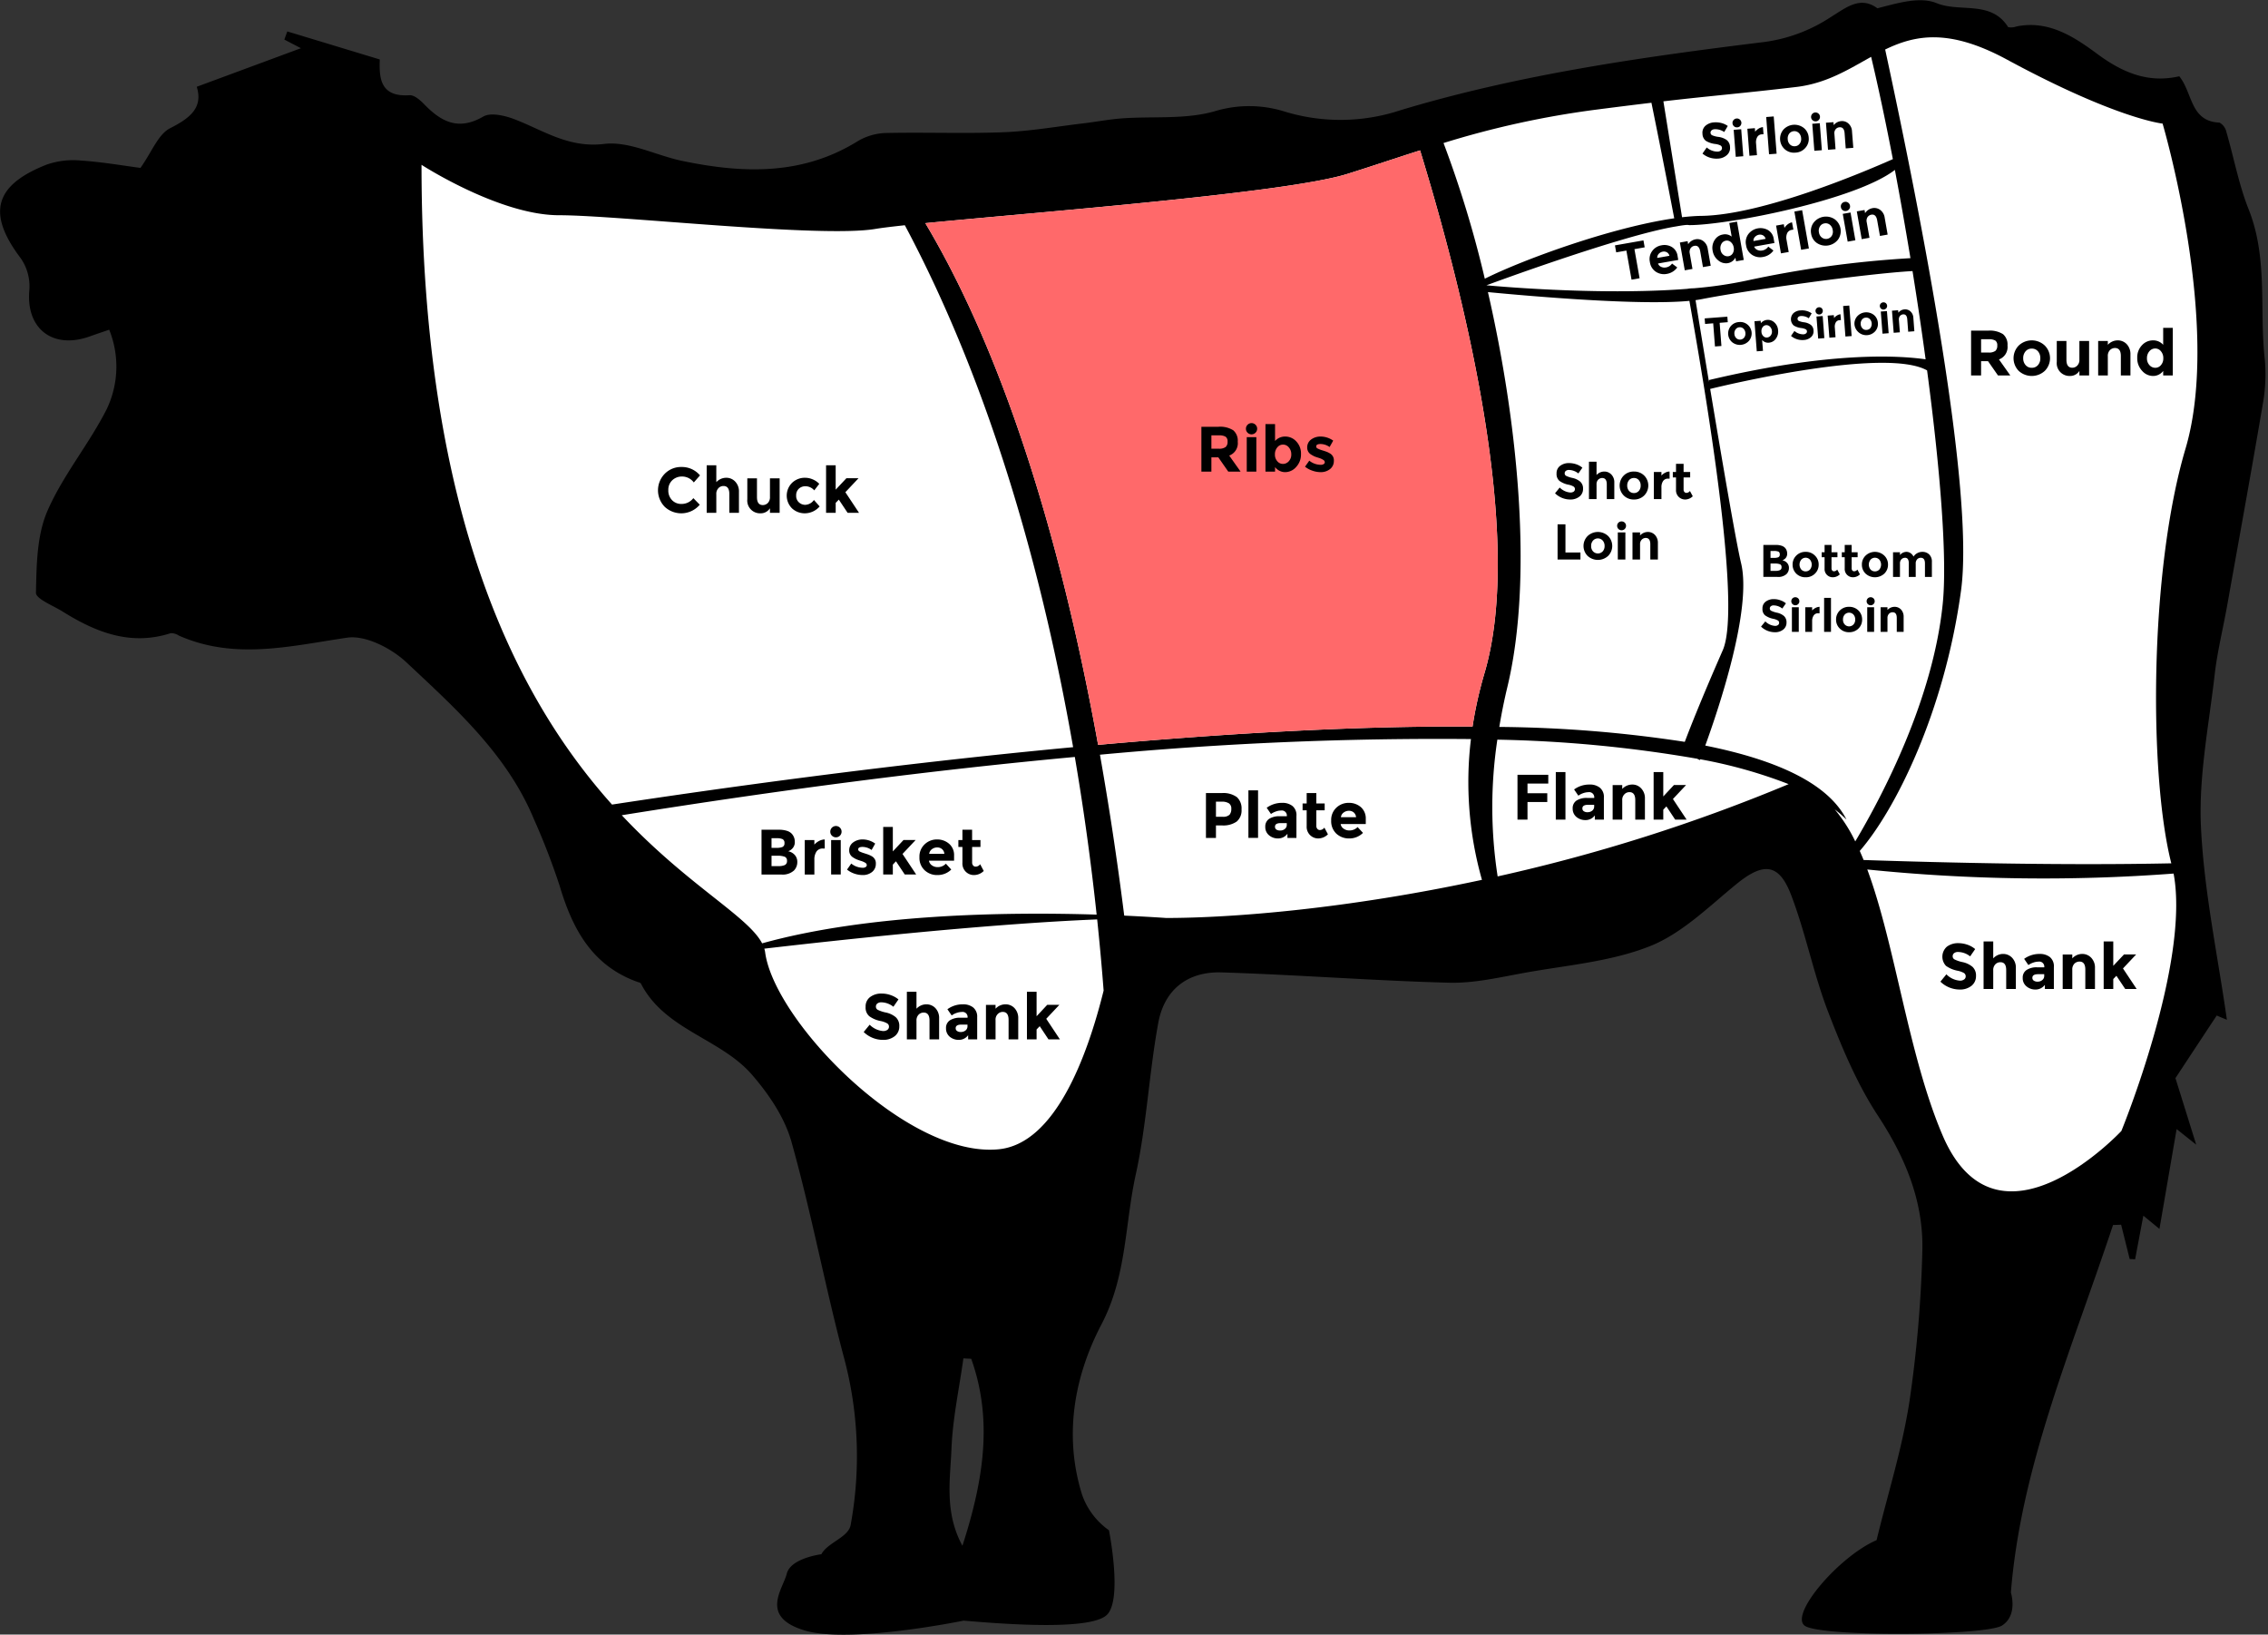 <svg id="cow_part_ribs" data-name="cow part ribs" xmlns="http://www.w3.org/2000/svg" width="383" height="276" viewBox="0 0 383 276" preserveAspectRatio="xMidYMid">
  <rect x="0" y="0" width="383" height="276" fill="#333333" stroke="none"/>
<defs>
    <style type="text/css">
      .cls-1, .cls-2, .cls-3 {
        fill-rule: evenodd;
      }
      .cls-2 {
        fill: #fff;
      }
      .cls-3 {
        fill: #ff696a;
      }
    </style>
  </defs>
  <path id="Forma_1" data-name="Forma 1" class="cls-1" d="M1208.06,3591.49c-0.69,3.82-1.63,7.6-2.07,11.45-0.98,8.56-2.72,17.2-2.31,25.72,0.52,10.89,2.84,21.69,4.38,32.53-0.58-.24-1.15-0.48-1.72-0.72-2.27,3.43-4.52,6.85-6.97,10.57,0.99,3.16,2.15,6.89,3.51,11.24-1.67-1.33-2.94-2.34-3.31-2.64-0.87,5.06-1.81,10.53-2.9,16.86-1.77-1.46-2.32-1.91-2.72-2.24-0.46,2.45-.93,4.91-1.39,7.37-0.31-.02-0.61-0.03-0.92-0.05l-1.44-5.79c-0.46.02-.91,0.04-1.37,0.05-7.01,21.1-15.55,40.79-17.25,62.06,0,0,1.23,3.83-1.5,5.57s-30.86,1.98-33.35,0,5.92-11.74,12.17-14.42c1.96-8.09,4.25-15.14,5.54-23.34a208.455,208.455,0,0,0,2.18-25.21c0.29-8.48-2.8-15.97-7.5-23.13-3.55-5.41-6.11-11.57-8.45-17.65-2.45-6.4-3.76-13.23-6.21-19.63-2.07-5.4-4.72-5.5-9.27-1.78-4.65,3.8-9.18,8.32-14.59,10.46-6.64,2.63-14.12,3.21-21.26,4.51-4.18.76-8.44,1.76-12.63,1.65-12.8-.34-25.58-1.34-38.38-1.74-5.75-.19-9.69,2.87-10.73,8.51-1.56,8.5-1.96,17.23-3.81,25.65s-1.51,17.12-5.79,25.28c-4.6,8.79-6.39,18.77-3.27,28.74a12.28,12.28,0,0,0,4.54,6.01s2.33,11.62-.33,14.27c-2.65,2.63-16.59,1.65-24.218.99,0,0-19.24,3.96-26.868,1.65s-3.651-6.94-2.989-9.58,5.843-3.28,5.843-3.28c1.012-1.96,4.536-2.83,4.934-4.9a64.309,64.309,0,0,0-1.262-28.83c-3.129-11.91-5.4-24.05-8.722-35.9-1.151-4.11-3.84-8.08-6.7-11.37-5.33-6.12-14.722-7.52-18.743-15.39a0.814,0.814,0,0,0-.436-0.2c-7.768-2.73-11.1-8.96-13.274-16.28a118.075,118.075,0,0,0-4.326-11.21c-4.531-10.95-13.2-18.68-21.543-26.51-2.521-2.37-6.9-4.63-10.013-4.17-9.581,1.41-18.965,3.82-28.415-.35a2.4,2.4,0,0,0-1.373-.41c-6.764,2.18-12.616-.13-18.221-3.63-1.628-1.02-4.568-2.16-4.543-3.2,0.1-4.63.139-9.63,1.916-13.76,2.619-6.06,7.048-11.32,10.038-17.25a16.619,16.619,0,0,0,.415-13.4c-1.431.49-2.36,0.8-3.273,1.13-6.312,2.26-10.836-1.36-10.207-7.86a8.3,8.3,0,0,0-1.463-5.34c-5.7-7.54-4.516-12.32,4.42-15.82a13.661,13.661,0,0,1,5.769-.67c3.578,0.24,7.122.86,10.034,1.24,1.92-2.69,2.977-5.67,5.025-6.71,3.433-1.74,5.555-3.5,4.482-6.99,5.946-2.2,11.489-4.25,17.591-6.51-1.39-.72-2.1-1.09-2.8-1.46,0.164-.46.333-0.92,0.5-1.37,5.152,1.55,10.3,3.12,15.617,4.73-0.119,3.15.066,6.37,5.025,6.04,0.794-.06,1.8.83,2.459,1.51,2.879,2.97,5.786,4.53,9.993,2.09,1.258-.73,3.635-0.17,5.255.45,4.914,1.88,9.145,4.91,15.182,4.17,4.2-.5,8.738,1.95,13.166,2.87,10.2,2.12,20.215,2.49,29.575-3.3a9.864,9.864,0,0,1,4.7-1.41c6.641-.15,13.294.12,19.928-0.13,4.46-.17,8.91-0.95,13.35-1.48,2.23-.26,4.44-0.69,6.67-0.86,5.33-.39,10.94.23,15.91-1.27a20,20,0,0,1,11.44.07,32.246,32.246,0,0,0,19.74-.19c20.09-6.04,40.72-8.96,61.41-11.51a26.76,26.76,0,0,0,11.26-4.23c2.59-1.59,4.94-3.59,7.84-1.46,3.34-.85,7.15-2.04,9.99-0.87,3.96,1.62,9.21-.54,12.09,4.05a2.56,2.56,0,0,0,1.4-.11c5.45-1.13,9.84,1.82,13.66,4.64,4.39,3.25,8.69,4.95,13.84,3.77,2.29,2.83,1.82,7.62,6.79,7.82a2.354,2.354,0,0,1,1.15,1.53c1.28,4.37,2.1,8.92,3.78,13.13,3.27,8.21,1.79,16.83,2.71,25.23a28.06,28.06,0,0,1-.33,7.65C1212.18,3568.67,1210.1,3580.07,1208.06,3591.49ZM996.014,3718.43c-0.436-.02-0.88-0.04-1.324-0.07-0.708,5.09-1.81,10.16-2.015,15.27-0.21,5.22-1.217,10.71,1.85,16.37C998.1,3738.96,999.694,3728.75,996.014,3718.43Z" transform="translate(-832 -3489)"/>
  <path id="parts" class="cls-2" d="M1201.07,3564.76c-6.14,20.72-6.18,55.13-2.4,70.01-17.92.38-38.23-.1-51.96-0.56-0.21-.52-0.43-1.03-0.65-1.53,5.97-6.86,14.29-23.39,17.1-43.95,2.3-16.86-6.55-62.4-12.81-91.37,5.11-2.47,10.8-3.58,20.55,1.69,18.57,10.05,26.3,10.82,26.3,10.82S1207.26,3543.89,1201.07,3564.76Zm-81.71-39.31c-1.03.01-2.14,0.1-3.31,0.23-1.16-7.19-2.25-13.97-3.15-19.57,8.54-.99,12.79-1.29,22.41-2.42,5.17-.61,8.91-3.01,12.67-5.09,1.22,5.12,2.46,11,3.67,17.27C1146.85,3518,1129.74,3525.28,1119.36,3525.45Zm-36.62,10.61a183.837,183.837,0,0,0-6.97-22.91,153.369,153.369,0,0,1,25.49-5.6c3.8-.49,6.92-0.88,9.62-1.2,1.1,5.38,2.44,12.13,3.85,19.51C1104.24,3527.37,1089.42,3532.73,1082.74,3536.06Zm-0.05,66.59a68.809,68.809,0,0,0-2.02,9.03c-19.69-.14-41.82,1.17-63.23,3.09-8.23-45.38-19.854-72.5-29.178-88.09,19.178-1.88,60.938-5.09,71.218-8.3,4.11-1.29,8.13-2.65,12.33-3.99C1079.12,3538.23,1089.55,3579.43,1082.69,3602.65Zm-147.337,22.2c-15.482-17.3-32.169-47.92-32.169-108.02,0,0,13.153,8.51,23.212,8.51s44.1,3.86,53.388,2.32c1.067-.18,2.8-0.39,5.016-0.63,15.186,28.48,23.67,60.97,28.42,88.13C981.907,3618.09,952.61,3622.22,935.353,3624.85Zm81.837,18.58c-15.46-.48-38.645-0.11-56.489,4.85-2.411-4.61-12.571-9.78-23.7-21.63,27.388-4.39,53.1-7.68,76.506-9.84C1015.17,3626.55,1016.35,3635.57,1017.19,3643.43Zm1.18,12.83c-2.77,11.17-8.19,25.84-17.7,26.79-15.47,1.55-37.908-21.65-39.456-33.24a4.078,4.078,0,0,0-.142-0.63c11.045-1.29,37.176-4.17,56.208-4.94C1017.74,3648.65,1018.1,3652.69,1018.37,3656.26Zm62.03-42.47a60.422,60.422,0,0,0,1.86,23.77c-22.71,4.89-42.05,6.43-53.32,6.44-1.91-.13-4.31-0.27-7.09-0.4-1.22-9.71-2.61-18.75-4.1-27.17A611.276,611.276,0,0,1,1080.4,3613.79Zm38.2,3.32,0.46,0.23s0.02-.06.05-0.14a81.123,81.123,0,0,1,14.94,4.2,292.391,292.391,0,0,1-49.14,15.58,76.287,76.287,0,0,1-.05-23.09A220.753,220.753,0,0,1,1118.6,3617.11Zm38.58-67.44c-4.44-.64-16.06-1.38-36.58,3.5v0.34c-0.74-4.47-1.51-9.14-2.27-13.83,0.36-.05.71-0.11,1.03-0.17,7.48-1.47,28-4.33,35.61-4.74C1155.77,3539.75,1156.52,3544.77,1157.18,3549.67Zm-40.25-11.9c-15.4,1.2-33.91-.6-33.91-0.6s22.72-8.42,31.97-9.93c2.19-.39,2.01-0.23,2.31-0.23,6.5,0,28.09-4.22,34.69-9.32,0.91,4.81,1.79,9.83,2.63,14.9a180.393,180.393,0,0,0-27.72,3.8,70.918,70.918,0,0,1-8.9,1.29A6.343,6.343,0,0,0,1116.93,3537.77Zm0.36,2.03c4.49,25.24,8.41,52.65,5.64,58.98-3.69,8.42-5.58,13.25-6.42,15.48a217.669,217.669,0,0,0-31.32-2.52c0.36-2.19.81-4.44,1.37-6.77,4.37-18.25,1.8-44.43-3.29-66.65C1090.99,3539.06,1108.93,3540.6,1117.29,3539.8Zm2.68,75.09c2.28-6.27,7.92-23.03,6.05-30.8-0.79-3.3-2.85-15.2-5.22-29.42,2.42-.6,29.55-7.11,36.63-3.13,2.21,16.66,3.44,31.77,2.63,39.51-1.66,16.11-10.13,32.23-14.76,40.02a25.658,25.658,0,0,0-3.47-5.41,20.083,20.083,0,0,1,1.99,1.73C1140.76,3621.32,1132.14,3617.33,1119.97,3614.89Zm79.09,21.61c2.82,15.11-8.82,43.46-8.82,43.46s-20.89,22.42-30.18.77c-5.78-13.49-7.97-32.08-12.73-44.92A292.644,292.644,0,0,0,1199.06,3636.5Z" transform="translate(-832 -3489)"/>
  <g id="selected">
    <path id="_-ribs" data-name="-ribs" class="cls-3" d="M1082.69,3602.65a68.809,68.809,0,0,0-2.02,9.03c-19.69-.14-41.82,1.17-63.23,3.09-8.23-45.38-19.854-72.5-29.178-88.09,19.178-1.88,60.938-5.09,71.218-8.3,4.11-1.29,8.13-2.65,12.33-3.99C1079.12,3538.23,1089.55,3579.43,1082.69,3602.65Z" transform="translate(-832 -3489)"/>
  </g>
  <g id="part">
    <path id="Chuck" class="cls-1" d="M945.5,3573.46a2.3,2.3,0,0,1-.639-1.7,2.186,2.186,0,0,1,.677-1.68,2.344,2.344,0,0,1,1.63-.62,2.451,2.451,0,0,1,1.994,1l1.05-1.19a3.987,3.987,0,0,0-3.119-1.42,3.852,3.852,0,0,0-2.822,1.13,3.989,3.989,0,0,0-.022,5.59,4.094,4.094,0,0,0,5.92-.35l-1.083-1.11a2.482,2.482,0,0,1-2.037.98A2.126,2.126,0,0,1,945.5,3573.46Zm7.826-2.04a1.171,1.171,0,0,1,.851-0.36q0.985,0,.986,1.35v3.18h1.624v-3.54a2.378,2.378,0,0,0-.628-1.73,2.038,2.038,0,0,0-1.543-.65,2.291,2.291,0,0,0-1.652.74v-2.85h-1.625v8.03h1.625v-3.14A1.351,1.351,0,0,1,953.33,3571.42Zm8.336,2.51a1.181,1.181,0,0,1-.845.35c-0.657,0-.986-0.45-0.986-1.34v-3.17H958.2v3.52a2.157,2.157,0,0,0,2.258,2.38,1.838,1.838,0,0,0,1.565-.85v0.77h1.636v-5.82h-1.636v3.13A1.4,1.4,0,0,1,961.666,3573.93Zm5.248-.11a1.445,1.445,0,0,1-.46-1.15,1.5,1.5,0,0,1,.46-1.16,1.613,1.613,0,0,1,1.1-.41,1.981,1.981,0,0,1,.807.18,1.93,1.93,0,0,1,.687.52l0.845-1.1a3.167,3.167,0,0,0-1.132-.77,3.257,3.257,0,0,0-1.272-.26,3.1,3.1,0,0,0-2.172.84,3.041,3.041,0,0,0-.011,4.34,3.162,3.162,0,0,0,2.215.82,3.338,3.338,0,0,0,2.437-1.16l-0.964-1.09a1.876,1.876,0,0,1-1.462.82A1.548,1.548,0,0,1,966.914,3573.82Zm6.212,0.09,0.531-.55,1.484,2.23h1.928l-2.307-3.48,2.221-2.36h-2.048l-1.809,1.93v-4.12H971.5v8.03h1.625v-1.68Z" transform="translate(-832 -3489)"/>
    <path id="Ribs" class="cls-1" d="M1040.27,3561.66a4.129,4.129,0,0,0-2.52-.6h-2.87v7.57h1.69v-2.41h1.17l1.68,2.41h2.08l-1.92-2.71a2.216,2.216,0,0,0,1.44-2.34A2.313,2.313,0,0,0,1040.27,3561.66Zm-2.47,3.1h-1.23v-2.25h1.26a2.067,2.067,0,0,1,1.14.23,0.947,0.947,0,0,1,.33.84,1.121,1.121,0,0,1-.32.89,1.791,1.791,0,0,1-1.18.29h0Zm6.36-1.95h-1.62v5.82h1.62v-5.82Zm-0.81-.47a0.95,0.95,0,1,0,0-1.9A0.95,0.95,0,1,0,1043.35,3562.34Zm3.97,1.12v-2.86h-1.62v8.03h1.62v-0.77a2.126,2.126,0,0,0,1.72.86,2.485,2.485,0,0,0,1.85-.88,3.081,3.081,0,0,0,.81-2.18,2.931,2.931,0,0,0-.79-2.12,2.5,2.5,0,0,0-1.85-.83,2.234,2.234,0,0,0-1.74.75h0Zm0.38,1.08a1.217,1.217,0,0,1,.97-0.47,1.244,1.244,0,0,1,.98.48,1.715,1.715,0,0,1,.41,1.18,1.613,1.613,0,0,1-.42,1.15,1.307,1.307,0,0,1-.98.45,1.222,1.222,0,0,1-.96-0.45,1.654,1.654,0,0,1-.4-1.16A1.758,1.758,0,0,1,1047.7,3564.54Zm8.94,1.05a3.8,3.8,0,0,0-.56-0.29c-0.15-.06-0.42-0.15-0.78-0.26a4.422,4.422,0,0,1-.79-0.31,0.381,0.381,0,0,1-.24-0.35c0-.28.25-0.41,0.75-0.41a2.682,2.682,0,0,1,1.51.51l0.61-1.08a3.68,3.68,0,0,0-2.06-.69,2.628,2.628,0,0,0-1.68.51,1.606,1.606,0,0,0-.65,1.31,1.341,1.341,0,0,0,.66,1.22,5.124,5.124,0,0,0,.58.32c0.17,0.07.42,0.15,0.74,0.25a2.985,2.985,0,0,1,.73.33,0.488,0.488,0,0,1,.26.38,0.365,0.365,0,0,1-.19.33,0.866,0.866,0,0,1-.49.12,3.086,3.086,0,0,1-1.94-.7l-0.72,1.02a3.992,3.992,0,0,0,1.27.68,4.186,4.186,0,0,0,1.35.24,2.488,2.488,0,0,0,1.61-.52,1.717,1.717,0,0,0,.64-1.38,1.324,1.324,0,0,0-.61-1.23h0Z" transform="translate(-832 -3489)"/>
    <path id="Brisket" class="cls-1" d="M966.1,3635.96a2.03,2.03,0,0,0,.542-1.4,1.756,1.756,0,0,0-.417-1.19,2.053,2.053,0,0,0-1.122-.64,1.991,1.991,0,0,0,.271-0.12,1.7,1.7,0,0,0,.271-0.19,1.55,1.55,0,0,0,.574-1.32,1.959,1.959,0,0,0-.509-1.32,1.879,1.879,0,0,0-.839-0.5,4.346,4.346,0,0,0-1.327-.18H960.6v7.56h3.315a2.827,2.827,0,0,0,2.188-.7h0Zm-3.813-5.43H963.1a2.468,2.468,0,0,1,1.061.16,0.675,0.675,0,0,1,.314.66,0.643,0.643,0,0,1-.341.66,2.74,2.74,0,0,1-1.045.15h-0.8v-1.63Zm0,2.96h1a3.324,3.324,0,0,1,1.229.17,0.672,0.672,0,0,1,.385.69,0.718,0.718,0,0,1-.363.71,2.546,2.546,0,0,1-1.089.18h-1.159v-1.75Zm8.991-1.22-0.011-1.53a2.259,2.259,0,0,0-.959.26,2.772,2.772,0,0,0-.785.61v-0.77H967.9v5.82h1.625v-2.52a2.365,2.365,0,0,1,.357-1.36,1.236,1.236,0,0,1,1.084-.51h0.314Zm2.7-1.43h-1.625v5.82h1.625v-5.82Zm-0.812-.46a0.94,0.94,0,0,0,.677-0.28,0.963,0.963,0,0,0,0-1.35,0.954,0.954,0,0,0-1.631.67,0.914,0.914,0,0,0,.277.68A0.939,0.939,0,0,0,973.164,3630.38Zm6.131,3.24a3.7,3.7,0,0,0-.558-0.28c-0.156-.07-0.417-0.15-0.786-0.27a4.955,4.955,0,0,1-.79-0.3,0.405,0.405,0,0,1-.239-0.36c0-.27.251-0.41,0.753-0.41a2.634,2.634,0,0,1,1.511.52l0.607-1.08a3.614,3.614,0,0,0-2.058-.7,2.639,2.639,0,0,0-1.679.51,1.6,1.6,0,0,0-.65,1.32,1.334,1.334,0,0,0,.661,1.21,3.72,3.72,0,0,0,.579.32c0.17,0.07.415,0.16,0.737,0.26a3.041,3.041,0,0,1,.736.32,0.48,0.48,0,0,1,.255.38,0.376,0.376,0,0,1-.184.33,0.827,0.827,0,0,1-.5.13,3.119,3.119,0,0,1-1.939-.71l-0.714,1.02a4.152,4.152,0,0,0,1.267.69,4.454,4.454,0,0,0,1.354.23,2.436,2.436,0,0,0,1.609-.52,1.706,1.706,0,0,0,.633-1.38,1.335,1.335,0,0,0-.606-1.23h0Zm3.477,1.37,0.53-.56,1.485,2.23h1.928l-2.308-3.47,2.221-2.36h-2.047l-1.809,1.93v-4.13h-1.625v8.03h1.625v-1.67Zm8.958-.16a1.848,1.848,0,0,1-1.408.58,1.609,1.609,0,0,1-.954-0.3,1.2,1.2,0,0,1-.5-0.78h4.246v-0.87a2.493,2.493,0,0,0-.839-1.99,3.037,3.037,0,0,0-2.042-.73,2.946,2.946,0,0,0-2.085.82,2.817,2.817,0,0,0-.883,2.18,2.852,2.852,0,0,0,.867,2.19,3.047,3.047,0,0,0,2.193.82,3.261,3.261,0,0,0,2.313-.93Zm-0.26-1.66h-2.557a1.115,1.115,0,0,1,.466-0.79,1.431,1.431,0,0,1,.883-0.29,1.219,1.219,0,0,1,.818.28,1.127,1.127,0,0,1,.39.8h0Zm6.1-1.16v-1.17H996.16v-1.74h-1.635v1.74h-0.683v1.17h0.683v2.68a1.936,1.936,0,0,0,2,2.06,2.352,2.352,0,0,0,1.6-.69l-0.607-1.14a0.921,0.921,0,0,1-.769.41,0.526,0.526,0,0,1-.411-0.19,0.73,0.73,0,0,1-.174-0.52v-2.61h1.409Z" transform="translate(-832 -3489)"/>
    <path id="Shank" class="cls-1" d="M980.831,3658.24a3.327,3.327,0,0,1,2.037.75l0.856-1.24a4.133,4.133,0,0,0-1.322-.73,4.477,4.477,0,0,0-1.516-.26,3.114,3.114,0,0,0-1.934.58,1.954,1.954,0,0,0-.774,1.66,1.918,1.918,0,0,0,.612,1.58,4.79,4.79,0,0,0,1.933.82,3.563,3.563,0,0,1,1.116.41,0.621,0.621,0,0,1,.282.54,0.646,0.646,0,0,1-.266.54,1.213,1.213,0,0,1-.731.2,3.606,3.606,0,0,1-2.264-1.07l-1.007,1.23a4.639,4.639,0,0,0,3.238,1.33,3.057,3.057,0,0,0,2.01-.63,2.037,2.037,0,0,0,.764-1.65,1.962,1.962,0,0,0-.6-1.55,3.833,3.833,0,0,0-1.674-.79,5.6,5.6,0,0,1-1.376-.46,0.608,0.608,0,0,1-.3-0.53,0.648,0.648,0,0,1,.243-0.53,1.041,1.041,0,0,1,.666-0.2h0Zm6.3,2.08a1.2,1.2,0,0,1,.851-0.35c0.657,0,.985.45,0.985,1.34v3.19h1.625v-3.54a2.418,2.418,0,0,0-.628-1.74,2.066,2.066,0,0,0-1.544-.64,2.255,2.255,0,0,0-1.652.74v-2.86h-1.624v8.04h1.624v-3.14A1.391,1.391,0,0,1,987.13,3660.32Zm9.885,0.46a1.993,1.993,0,0,0-.672-1.67,2.675,2.675,0,0,0-1.733-.53,4.315,4.315,0,0,0-2.621.83l0.725,1.05a2.758,2.758,0,0,1,.8-0.42,2.723,2.723,0,0,1,.894-0.17,0.848,0.848,0,0,1,.986.93v0.04h-1.213a3.159,3.159,0,0,0-1.777.44,1.516,1.516,0,0,0-.65,1.34,1.8,1.8,0,0,0,.628,1.43,2.346,2.346,0,0,0,1.555.53,1.906,1.906,0,0,0,1.554-.79v0.71h1.528v-3.72Zm-1.966,2.21a1.222,1.222,0,0,1-.764.26,1.07,1.07,0,0,1-.666-0.17,0.55,0.55,0,0,1-.233-0.48q0-.6.975-0.6h1.018v0.28A0.877,0.877,0,0,1,995.049,3662.99Zm5.441-2.77a1.157,1.157,0,0,1,.85-0.36c0.65,0,.98.45,0.98,1.35v3.29h1.63v-3.54a2.415,2.415,0,0,0-.63-1.74,2.045,2.045,0,0,0-1.54-.64,2.27,2.27,0,0,0-1.66.74v-0.65H998.5v5.83h1.621v-3.25A1.325,1.325,0,0,1,1000.49,3660.22Zm6.56,2.6,0.53-.55,1.48,2.23h1.93l-2.31-3.48,2.22-2.36h-2.05l-1.8,1.93v-4.13h-1.63v8.04h1.63v-1.68Z" transform="translate(-832 -3489)"/>
    <path id="Shank_copy" data-name="Shank copy" class="cls-1" d="M1162.66,3649.74a3.33,3.33,0,0,1,2.04.74l0.85-1.23a4.038,4.038,0,0,0-1.32-.74,4.761,4.761,0,0,0-1.52-.26,3.121,3.121,0,0,0-1.93.59,2.255,2.255,0,0,0-.16,3.24,4.944,4.944,0,0,0,1.93.82,3.631,3.631,0,0,1,1.12.4,0.664,0.664,0,0,1,.28.54,0.629,0.629,0,0,1-.27.54,1.133,1.133,0,0,1-.73.2,3.539,3.539,0,0,1-2.26-1.07l-1.01,1.24a4.684,4.684,0,0,0,3.24,1.33,3.061,3.061,0,0,0,2.01-.63,2.063,2.063,0,0,0,.76-1.66,1.975,1.975,0,0,0-.59-1.54,3.875,3.875,0,0,0-1.68-.8,5.508,5.508,0,0,1-1.37-.46,0.591,0.591,0,0,1-.3-0.52,0.651,0.651,0,0,1,.24-0.53,1.011,1.011,0,0,1,.67-0.2h0Zm6.3,2.08a1.147,1.147,0,0,1,.85-0.35c0.66,0,.98.44,0.98,1.34v3.18h1.63v-3.54a2.375,2.375,0,0,0-.63-1.73,2.07,2.07,0,0,0-1.54-.65,2.26,2.26,0,0,0-1.65.75v-2.86h-1.63v8.03h1.63v-3.14A1.373,1.373,0,0,1,1168.96,3651.82Zm9.88,0.46a2.007,2.007,0,0,0-.67-1.68,2.724,2.724,0,0,0-1.73-.53,4.372,4.372,0,0,0-2.62.83l0.72,1.05a3,3,0,0,1,.8-0.41,2.687,2.687,0,0,1,.89-0.17,0.85,0.85,0,0,1,.99.93v0.03H1176a3.05,3.05,0,0,0-1.77.45,1.505,1.505,0,0,0-.65,1.33,1.767,1.767,0,0,0,.63,1.43,2.287,2.287,0,0,0,1.55.54,1.942,1.942,0,0,0,1.56-.79v0.7h1.52v-3.71Zm-1.96,2.2a1.186,1.186,0,0,1-.77.27,1.106,1.106,0,0,1-.66-0.17,0.546,0.546,0,0,1-.24-0.48c0-.41.33-0.61,0.98-0.61h1.02v0.28A0.864,0.864,0,0,1,1176.88,3654.48Zm5.43-2.77a1.227,1.227,0,0,1,.86-0.35c0.65,0,.98.45,0.98,1.34v3.29h1.63v-3.54a2.375,2.375,0,0,0-.63-1.73,2.054,2.054,0,0,0-1.54-.65,2.281,2.281,0,0,0-1.66.75v-0.65h-1.62v5.82h1.62v-3.25A1.389,1.389,0,0,1,1182.31,3651.71Zm6.56,2.6,0.53-.55,1.49,2.23h1.93l-2.31-3.47,2.22-2.36h-2.05l-1.81,1.92v-4.12h-1.62v8.03h1.62v-1.68Z" transform="translate(-832 -3489)"/>
    <path id="Round" class="cls-1" d="M1170.25,3545.42a4.152,4.152,0,0,0-2.51-.59h-2.88v7.56h1.69v-2.41h1.17l1.68,2.41h2.08l-1.91-2.7a2.229,2.229,0,0,0,1.44-2.35A2.289,2.289,0,0,0,1170.25,3545.42Zm-2.46,3.1h-1.24v-2.24h1.27a2.114,2.114,0,0,1,1.14.23,0.944,0.944,0,0,1,.32.84,1.147,1.147,0,0,1-.31.89,1.8,1.8,0,0,1-1.18.28h0Zm6.28-.21a1.326,1.326,0,0,1,1.04-.45,1.341,1.341,0,0,1,1.04.45,1.714,1.714,0,0,1,.4,1.17,1.68,1.68,0,0,1-.4,1.17,1.341,1.341,0,0,1-1.04.45,1.326,1.326,0,0,1-1.04-.45,1.685,1.685,0,0,1-.41-1.17A1.72,1.72,0,0,1,1174.07,3548.31Zm3.24-.96a3.2,3.2,0,0,0-4.41,0,3.055,3.055,0,0,0,0,4.27,3.257,3.257,0,0,0,4.41,0A3.03,3.03,0,0,0,1177.31,3547.35Zm5.48,3.38a1.151,1.151,0,0,1-.84.36q-0.99,0-.99-1.35v-3.17h-1.63v3.53a2.157,2.157,0,0,0,2.25,2.38,1.841,1.841,0,0,0,1.57-.85v0.76h1.64v-5.82h-1.64v3.14A1.349,1.349,0,0,1,1182.79,3550.73Zm5.52-2.62a1.2,1.2,0,0,1,.85-0.35c0.66,0,.99.45,0.99,1.34v3.29h1.62v-3.53a2.436,2.436,0,0,0-.62-1.74,2.07,2.07,0,0,0-1.54-.65,2.265,2.265,0,0,0-1.66.75v-0.65h-1.63v5.82h1.63v-3.24A1.4,1.4,0,0,1,1188.31,3548.11Zm8.99,3.52v0.76h1.62v-8.03h-1.62v2.86a2.234,2.234,0,0,0-1.74-.75,2.5,2.5,0,0,0-1.85.83,2.939,2.939,0,0,0-.79,2.13,3.057,3.057,0,0,0,.81,2.17,2.45,2.45,0,0,0,1.85.88,2.116,2.116,0,0,0,1.72-.85h0Zm-2.33-3.32a1.265,1.265,0,0,1,.98-0.47,1.217,1.217,0,0,1,.97.47,1.74,1.74,0,0,1,.4,1.18,1.671,1.671,0,0,1-.4,1.16,1.222,1.222,0,0,1-.96.45,1.307,1.307,0,0,1-.98-0.45,1.638,1.638,0,0,1-.42-1.16A1.733,1.733,0,0,1,1194.97,3548.31Z" transform="translate(-832 -3489)"/>
    <path id="Bottom_Sirloin" data-name="Bottom Sirloin" class="cls-1" d="M1133.71,3585.91a1.448,1.448,0,0,0,.39-1,1.244,1.244,0,0,0-.3-0.85,1.419,1.419,0,0,0-.8-0.45,1.319,1.319,0,0,1,.19-0.09c0.04-.02.1-0.07,0.2-0.14a1.1,1.1,0,0,0,.41-0.94,1.389,1.389,0,0,0-.37-0.95,1.421,1.421,0,0,0-.6-0.35,2.924,2.924,0,0,0-.94-0.13h-2.11v5.4h2.37a2.04,2.04,0,0,0,1.56-.5h0Zm-2.72-3.88h0.58a1.959,1.959,0,0,1,.76.11,0.49,0.49,0,0,1,.22.48,0.459,0.459,0,0,1-.24.47,2.008,2.008,0,0,1-.75.11h-0.57v-1.17Zm0,2.12h0.71a2.4,2.4,0,0,1,.88.12,0.478,0.478,0,0,1,.27.49,0.486,0.486,0,0,1-.26.5,1.722,1.722,0,0,1-.77.13h-0.83v-1.24Zm5.19-.65a0.995,0.995,0,0,1,1.48,0,1.333,1.333,0,0,1,0,1.66,1.016,1.016,0,0,1-1.48,0A1.333,1.333,0,0,1,1136.18,3583.5Zm2.31-.69a2.11,2.11,0,0,0-1.57-.63,2.148,2.148,0,0,0-1.58.63,2.074,2.074,0,0,0-.62,1.52,2.1,2.1,0,0,0,.62,1.53,2.172,2.172,0,0,0,1.58.61,2.133,2.133,0,0,0,1.57-.61,2.067,2.067,0,0,0,.63-1.53A2.045,2.045,0,0,0,1138.49,3582.81Zm3.8,0.28v-0.84h-1v-1.24h-1.17v1.24h-0.49v0.84h0.49V3585a1.374,1.374,0,0,0,1.43,1.47,1.682,1.682,0,0,0,1.14-.49l-0.44-.81a0.679,0.679,0,0,1-.55.29,0.374,0.374,0,0,1-.29-0.13,0.559,0.559,0,0,1-.12-0.38v-1.86h1Zm3.41,0v-0.84h-1.01v-1.24h-1.17v1.24h-0.49v0.84h0.49V3585a1.388,1.388,0,0,0,1.43,1.47,1.664,1.664,0,0,0,1.14-.49l-0.43-.81a0.693,0.693,0,0,1-.55.29,0.4,0.4,0,0,1-.3-0.13,0.559,0.559,0,0,1-.12-0.38v-1.86h1.01Zm2.18,0.41a1.006,1.006,0,0,1,1.49,0,1.333,1.333,0,0,1,0,1.66,1.027,1.027,0,0,1-1.49,0A1.333,1.333,0,0,1,1147.88,3583.5Zm2.32-.69a2.284,2.284,0,0,0-3.15,0,2.045,2.045,0,0,0-.63,1.52,2.067,2.067,0,0,0,.63,1.53,2.338,2.338,0,0,0,3.15,0,2.067,2.067,0,0,0,.63-1.53A2.045,2.045,0,0,0,1150.2,3582.81Zm5.56,0.62a0.822,0.822,0,0,1,.61-0.25c0.47,0,.7.32,0.7,0.96v2.27h1.17v-2.53a1.673,1.673,0,0,0-.45-1.26,1.624,1.624,0,0,0-1.18-.44,1.754,1.754,0,0,0-.82.21,1.682,1.682,0,0,0-.65.59,1.53,1.53,0,0,0-.48-0.57,1.212,1.212,0,0,0-.72-0.23,1.426,1.426,0,0,0-1.09.54v-0.47h-1.17v4.16h1.17v-2.24a1.006,1.006,0,0,1,.25-0.74,0.849,0.849,0,0,1,.6-0.25,0.556,0.556,0,0,1,.49.23,1.4,1.4,0,0,1,.15.73v2.27h1.17v-2.24A1.006,1.006,0,0,1,1155.76,3583.43Zm-24.24,7.79a2.43,2.43,0,0,1,1.46.53l0.61-.88a3.009,3.009,0,0,0-.95-0.52,3.154,3.154,0,0,0-1.08-.19,2.221,2.221,0,0,0-1.38.42,1.393,1.393,0,0,0-.55,1.19,1.364,1.364,0,0,0,.43,1.12,3.445,3.445,0,0,0,1.38.59,2.511,2.511,0,0,1,.8.29,0.422,0.422,0,0,1,.2.38,0.441,0.441,0,0,1-.19.39,0.8,0.8,0,0,1-.52.14,2.585,2.585,0,0,1-1.62-.76l-0.72.88a3.355,3.355,0,0,0,2.32.95,2.167,2.167,0,0,0,1.43-.45,1.45,1.45,0,0,0,.55-1.18,1.411,1.411,0,0,0-.43-1.11,2.7,2.7,0,0,0-1.19-.56,4.3,4.3,0,0,1-.99-0.33,0.443,0.443,0,0,1-.21-0.38,0.478,0.478,0,0,1,.18-0.38,0.731,0.731,0,0,1,.47-0.14h0Zm4.24,0.31h-1.16v4.16h1.16v-4.16Zm-0.58-.33a0.657,0.657,0,0,0,.48-0.2,0.62,0.62,0,0,0,.2-0.48,0.656,0.656,0,0,0-.2-0.49,0.7,0.7,0,0,0-.96,0,0.7,0.7,0,0,0-.2.49A0.683,0.683,0,0,0,1135.18,3591.2Zm4.09,1.35v-1.09a1.59,1.59,0,0,0-.69.19,1.858,1.858,0,0,0-.56.43v-0.55h-1.16v4.16h1.16v-1.8a1.663,1.663,0,0,1,.26-0.97,0.857,0.857,0,0,1,.77-0.37h0.22Zm1.93-2.6h-1.16v5.74h1.16v-5.74Zm2.32,2.82a1.016,1.016,0,0,1,1.48,0,1.194,1.194,0,0,1,.29.84,1.153,1.153,0,0,1-.29.83,1.016,1.016,0,0,1-1.48,0,1.153,1.153,0,0,1-.29-0.83A1.194,1.194,0,0,1,1143.52,3592.77Zm2.32-.69a2.18,2.18,0,0,0-1.58-.62,2.141,2.141,0,0,0-1.57.62,2.083,2.083,0,0,0-.63,1.53,2.045,2.045,0,0,0,.63,1.52,2.141,2.141,0,0,0,1.57.62,2.18,2.18,0,0,0,1.58-.62,2.074,2.074,0,0,0,.62-1.52A2.113,2.113,0,0,0,1145.84,3592.08Zm2.64-.55h-1.16v4.16h1.16v-4.16Zm-0.58-.33a0.657,0.657,0,0,0,.48-0.2,0.62,0.62,0,0,0,.2-0.48,0.656,0.656,0,0,0-.2-0.49,0.7,0.7,0,0,0-.96,0,0.7,0.7,0,0,0-.2.49A0.683,0.683,0,0,0,1147.9,3591.2Zm3.1,1.43a0.838,0.838,0,0,1,.61-0.25c0.47,0,.7.32,0.7,0.96v2.35h1.16v-2.53a1.756,1.756,0,0,0-.44-1.24,1.479,1.479,0,0,0-1.11-.46,1.648,1.648,0,0,0-1.18.53v-0.46h-1.16v4.16h1.16v-2.32A1.009,1.009,0,0,1,1151,3592.63Z" transform="translate(-832 -3489)"/>
    <path id="Short_Loin" data-name="Short Loin" class="cls-1" d="M1096.94,3568.35a2.619,2.619,0,0,1,1.6.59l0.68-.97a3.29,3.29,0,0,0-1.04-.58,3.858,3.858,0,0,0-1.19-.2,2.412,2.412,0,0,0-1.52.46,1.516,1.516,0,0,0-.61,1.3,1.5,1.5,0,0,0,.48,1.24,3.812,3.812,0,0,0,1.52.65,2.591,2.591,0,0,1,.88.32,0.5,0.5,0,0,1,.22.42,0.517,0.517,0,0,1-.21.43,0.976,0.976,0,0,1-.58.15,2.853,2.853,0,0,1-1.78-.84l-0.79.97a3.673,3.673,0,0,0,2.55,1.05,2.411,2.411,0,0,0,1.58-.5,1.6,1.6,0,0,0,.6-1.3,1.53,1.53,0,0,0-.47-1.21,3.013,3.013,0,0,0-1.32-.63,4.572,4.572,0,0,1-1.08-.36,0.477,0.477,0,0,1-.23-0.41,0.508,0.508,0,0,1,.19-0.42,0.827,0.827,0,0,1,.52-0.16h0Zm4.95,1.64a0.964,0.964,0,0,1,.67-0.28c0.52,0,.78.36,0.78,1.06v2.5h1.27v-2.78a1.861,1.861,0,0,0-.49-1.36,1.616,1.616,0,0,0-1.21-.51,1.774,1.774,0,0,0-1.3.58v-2.24h-1.28v6.31h1.28v-2.47A1.078,1.078,0,0,1,1101.89,3569.99Zm5.22,0.07a1.039,1.039,0,0,1,.82-0.35,1.019,1.019,0,0,1,.81.35,1.308,1.308,0,0,1,.32.92,1.291,1.291,0,0,1-.32.92,1.051,1.051,0,0,1-.81.35,1.073,1.073,0,0,1-.82-0.35,1.337,1.337,0,0,1-.32-0.92A1.355,1.355,0,0,1,1107.11,3570.06Zm2.55-.76a2.383,2.383,0,0,0-1.73-.68,2.351,2.351,0,0,0-1.73.68,2.39,2.39,0,0,0,0,3.36,2.351,2.351,0,0,0,1.73.68,2.383,2.383,0,0,0,1.73-.68A2.39,2.39,0,0,0,1109.66,3569.3Zm4.29,0.52-0.01-1.2a1.56,1.56,0,0,0-.75.2,2.016,2.016,0,0,0-.62.48v-0.61h-1.28v4.58h1.28v-1.98a1.829,1.829,0,0,1,.28-1.07,0.964,0.964,0,0,1,.85-0.4h0.25Zm3.47-.21v-0.92h-1.11v-1.37h-1.28v1.37h-0.54v0.92h0.54v2.11a1.54,1.54,0,0,0,1.57,1.62,1.835,1.835,0,0,0,1.26-.55l-0.48-.89a0.737,0.737,0,0,1-.61.32,0.422,0.422,0,0,1-.32-0.15,0.581,0.581,0,0,1-.14-0.41v-2.05h1.11Zm-18.53,13.86v-1.18h-2.53v-4.76h-1.33v5.94h3.86Zm2.13-3.2a1.1,1.1,0,0,1,1.63,0,1.337,1.337,0,0,1,.32.92,1.311,1.311,0,0,1-.32.91,1.124,1.124,0,0,1-1.63,0,1.266,1.266,0,0,1-.32-0.91A1.291,1.291,0,0,1,1101.02,3580.27Zm2.55-.76a2.526,2.526,0,0,0-3.47,0,2.378,2.378,0,0,0,0,3.35,2.553,2.553,0,0,0,3.47,0A2.378,2.378,0,0,0,1103.57,3579.51Zm2.91-.61h-1.28v4.57h1.28v-4.57Zm-0.64-.37a0.724,0.724,0,0,0,.53-0.21,0.773,0.773,0,0,0,.22-0.54,0.749,0.749,0,0,0-.22-0.53,0.774,0.774,0,0,0-1.06,0,0.71,0.71,0,0,0-.22.53,0.732,0.732,0,0,0,.22.54A0.724,0.724,0,0,0,1105.84,3578.53Zm3.41,1.58a0.941,0.941,0,0,1,.66-0.28c0.52,0,.78.36,0.78,1.06v2.58h1.28v-2.78a1.92,1.92,0,0,0-.49-1.36,1.623,1.623,0,0,0-1.22-.51,1.8,1.8,0,0,0-1.3.59v-0.51h-1.28v4.57h1.28v-2.55A1.082,1.082,0,0,1,1109.25,3580.11Z" transform="translate(-832 -3489)"/>
    <path id="Top_Sirloin" data-name="Top Sirloin" class="cls-1" d="M1123.77,3543.4l-0.07-.93-3.83.29,0.07,0.94,1.37-.11,0.3,3.91,1.09-.08-0.3-3.91Zm1.33,1.21a0.833,0.833,0,0,1,.64-0.35,0.867,0.867,0,0,1,.69.24,1.122,1.122,0,0,1,.32.73,1.1,1.1,0,0,1-.21.77,0.909,0.909,0,0,1-1.33.1,1.1,1.1,0,0,1-.32-0.73A1.071,1.071,0,0,1,1125.1,3544.61Zm2.03-.78a1.892,1.892,0,0,0-1.46-.45,1.933,1.933,0,0,0-1.37.66,1.948,1.948,0,0,0,.21,2.74,2.074,2.074,0,0,0,2.83-.22A1.937,1.937,0,0,0,1127.13,3543.83Zm2.23-.26-0.03-.41-1.05.08,0.39,5.08,1.05-.08-0.15-1.84a1.328,1.328,0,0,0,1.15.46,1.579,1.579,0,0,0,1.15-.64,1.991,1.991,0,0,0,.4-1.42,1.937,1.937,0,0,0-.61-1.34,1.6,1.6,0,0,0-1.21-.45,1.537,1.537,0,0,0-1.09.56h0Zm0.29,0.68a0.79,0.79,0,0,1,.6-0.35,0.837,0.837,0,0,1,.65.26,1.13,1.13,0,0,1,.33.74,1.043,1.043,0,0,1-.22.76,0.853,0.853,0,0,1-.61.33,0.766,0.766,0,0,1-.63-0.24,1.043,1.043,0,0,1-.31-0.72A1.144,1.144,0,0,1,1129.65,3544.25Zm6.46-1.89a2.154,2.154,0,0,1,1.34.38l0.49-.83a2.635,2.635,0,0,0-.88-0.41,2.819,2.819,0,0,0-.99-0.09,1.913,1.913,0,0,0-1.21.47,1.434,1.434,0,0,0,.05,2.08,3.074,3.074,0,0,0,1.28.43,2.232,2.232,0,0,1,.74.21,0.381,0.381,0,0,1,.21.33,0.4,0.4,0,0,1-.15.36,0.742,0.742,0,0,1-.46.16,2.254,2.254,0,0,1-1.5-.57l-0.58.84a2.971,2.971,0,0,0,2.14.69,1.954,1.954,0,0,0,1.25-.5,1.29,1.29,0,0,0,.41-1.1,1.234,1.234,0,0,0-.46-0.96,2.459,2.459,0,0,0-1.11-.43,3.193,3.193,0,0,1-.9-0.23,0.37,0.37,0,0,1-.22-0.32,0.408,0.408,0,0,1,.13-0.35,0.668,0.668,0,0,1,.42-0.16h0Zm3.69,0-1.05.08,0.29,3.73,1.04-.08Zm-0.55-.26a0.573,0.573,0,0,0,.42-0.21,0.617,0.617,0,0,0,.15-0.45,0.654,0.654,0,0,0-.21-0.42,0.63,0.63,0,0,0-.87.07,0.58,0.58,0,0,0-.15.44,0.609,0.609,0,0,0,.21.42A0.617,0.617,0,0,0,1139.25,3542.1Zm3.63,0.94-0.08-.98a1.369,1.369,0,0,0-.6.22,1.651,1.651,0,0,0-.48.42l-0.04-.49-1.04.08,0.29,3.73,1.04-.08-0.12-1.61a1.459,1.459,0,0,1,.16-0.89,0.778,0.778,0,0,1,.67-0.38Zm1.41-2.45-1.04.08,0.39,5.15,1.05-.08Zm2.14,2.38a0.853,0.853,0,0,1,.64-0.34,0.867,0.867,0,0,1,.69.24,1.2,1.2,0,0,1,.11,1.5,0.861,0.861,0,0,1-.64.33,0.827,0.827,0,0,1-.69-0.23,1.1,1.1,0,0,1-.32-0.73A1.112,1.112,0,0,1,1146.43,3542.97Zm2.03-.78a2.074,2.074,0,0,0-2.83.22,1.848,1.848,0,0,0-.46,1.41,2.018,2.018,0,0,0,3.5,1.11,1.841,1.841,0,0,0,.45-1.41A1.882,1.882,0,0,0,1148.46,3542.19Zm2.19-.66-1.04.07,0.29,3.74,1.04-.08Zm-0.54-.26a0.654,0.654,0,0,0,.42-0.21,0.617,0.617,0,0,0,.15-0.45,0.654,0.654,0,0,0-.21-0.42,0.63,0.63,0,0,0-.87.07,0.58,0.58,0,0,0-.15.44,0.654,0.654,0,0,0,.21.42A0.617,0.617,0,0,0,1150.11,3541.27Zm2.74,1.08a0.8,0.8,0,0,1,.53-0.27c0.42-.03.65,0.24,0.7,0.82l0.16,2.11,1.04-.08-0.17-2.27a1.526,1.526,0,0,0-.49-1.08,1.314,1.314,0,0,0-1.02-.34,1.433,1.433,0,0,0-1.02.56l-0.04-.42-1.04.08,0.29,3.73,1.04-.08-0.16-2.08A0.906,0.906,0,0,1,1152.85,3542.35Z" transform="translate(-832 -3489)"/>
    <path id="Tenderloin" class="cls-1" d="M1109.74,3530.76l-0.21-1.17-4.81.84,0.21,1.18,1.72-.3,0.87,4.91,1.36-.24-0.87-4.91Zm4.62,2.74a1.513,1.513,0,0,1-1.05.66,1.334,1.334,0,0,1-.81-0.11,0.968,0.968,0,0,1-.51-0.56l3.42-.6-0.12-.7a2.049,2.049,0,0,0-.96-1.48,2.437,2.437,0,0,0-1.75-.29,2.406,2.406,0,0,0-1.56.95,2.277,2.277,0,0,0-.4,1.88,2.322,2.322,0,0,0,1.01,1.64,2.507,2.507,0,0,0,1.88.35,2.7,2.7,0,0,0,1.73-1.08Zm-0.44-1.31-2.06.36a0.956,0.956,0,0,1,.26-0.7,1.262,1.262,0,0,1,.67-0.36,1.04,1.04,0,0,1,.7.11,0.953,0.953,0,0,1,.43.59h0Zm3.58-1.28a0.941,0.941,0,0,1,.63-0.4c0.53-.1.86,0.22,0.99,0.94l0.46,2.65,1.31-.23-0.5-2.85a1.949,1.949,0,0,0-.75-1.31,1.651,1.651,0,0,0-1.33-.3,1.888,1.888,0,0,0-1.23.83l-0.09-.52-1.31.23,0.83,4.69,1.3-.23-0.46-2.62A1.143,1.143,0,0,1,1117.5,3530.91Zm7.56,1.59,0.11,0.62,1.3-.23-1.14-6.47-1.3.23,0.4,2.3a1.77,1.77,0,0,0-1.5-.35,1.992,1.992,0,0,0-1.37.92,2.423,2.423,0,0,0-.34,1.83,2.575,2.575,0,0,0,.96,1.63,2,2,0,0,0,1.62.45,1.752,1.752,0,0,0,1.26-.93h0Zm-2.35-2.34a1.039,1.039,0,0,1,.73-0.52,0.971,0.971,0,0,1,.85.24,1.467,1.467,0,0,1,.48.89,1.369,1.369,0,0,1-.15.99,1,1,0,0,1-.71.5,1.1,1.1,0,0,1-.86-0.22,1.284,1.284,0,0,1-.5-0.87A1.442,1.442,0,0,1,1122.71,3530.16Zm7.9,0.48a1.513,1.513,0,0,1-1.05.66,1.314,1.314,0,0,1-.81-0.11,0.965,0.965,0,0,1-.52-0.55l3.42-.61-0.12-.69a2.049,2.049,0,0,0-.96-1.49,2.591,2.591,0,0,0-3.31.66,2.285,2.285,0,0,0-.4,1.88,2.333,2.333,0,0,0,1.01,1.64,2.471,2.471,0,0,0,1.88.35,2.661,2.661,0,0,0,1.73-1.08Zm-0.45-1.31-2.05.37a0.89,0.89,0,0,1,.26-0.71,1.262,1.262,0,0,1,.67-0.36,1.043,1.043,0,0,1,.7.12,0.927,0.927,0,0,1,.42.58h0Zm4.69-1.57-0.23-1.22a1.68,1.68,0,0,0-.73.34,2.381,2.381,0,0,0-.55.6l-0.11-.62-1.3.23,0.82,4.69,1.31-.23-0.36-2.03a1.843,1.843,0,0,1,.1-1.14,1.006,1.006,0,0,1,.8-0.57Zm1.48-3.27-1.31.23,1.14,6.46,1.31-.23Zm3,2.75a1.061,1.061,0,0,1,.77-0.52,1.1,1.1,0,0,1,.9.22,1.36,1.36,0,0,1,.49.89,1.323,1.323,0,0,1-.16.99,1.154,1.154,0,0,1-1.67.29,1.313,1.313,0,0,1-.49-0.87A1.34,1.34,0,0,1,1139.33,3527.24Zm2.47-1.24a2.639,2.639,0,0,0-3.55.62,2.369,2.369,0,0,0-.4,1.85,2.322,2.322,0,0,0,1.01,1.59,2.659,2.659,0,0,0,3.55-.63A2.477,2.477,0,0,0,1141.8,3526Zm2.7-1.12-1.31.23,0.83,4.69,1.3-.23Zm-0.72-.26a0.737,0.737,0,0,0,.5-0.32,0.707,0.707,0,0,0,.13-0.58,0.757,0.757,0,0,0-.32-0.51,0.74,0.74,0,0,0-.58-0.12,0.757,0.757,0,0,0-.51.32,0.732,0.732,0,0,0-.12.58A0.749,0.749,0,0,0,1143.78,3524.62Zm3.6,1.03a0.976,0.976,0,0,1,.64-0.4c0.52-.09.85,0.22,0.98,0.94l0.47,2.65,1.3-.23-0.5-2.85a1.949,1.949,0,0,0-.75-1.31,1.651,1.651,0,0,0-1.33-.3,1.9,1.9,0,0,0-1.23.84l-0.09-.53-1.31.23,0.83,4.69,1.31-.23-0.46-2.61A1.126,1.126,0,0,1,1147.38,3525.65Z" transform="translate(-832 -3489)"/>
    <path id="Sirloin" class="cls-1" d="M1121.53,3510.82a2.635,2.635,0,0,1,1.64.47l0.6-1.02a3.155,3.155,0,0,0-1.08-.5,3.815,3.815,0,0,0-1.2-.11,2.433,2.433,0,0,0-1.48.57,1.562,1.562,0,0,0-.51,1.35,1.537,1.537,0,0,0,.57,1.2,3.969,3.969,0,0,0,1.57.53,2.7,2.7,0,0,1,.9.25,0.49,0.49,0,0,1,.25.4,0.5,0.5,0,0,1-.17.44,0.888,0.888,0,0,1-.57.2,2.753,2.753,0,0,1-1.83-.7l-0.72,1.03a3.667,3.667,0,0,0,2.62.85,2.379,2.379,0,0,0,1.53-.62,1.59,1.59,0,0,0,.5-1.34,1.537,1.537,0,0,0-.56-1.18,3.1,3.1,0,0,0-1.35-.52,3.972,3.972,0,0,1-1.11-.28,0.5,0.5,0,0,1-.27-0.39,0.518,0.518,0,0,1,.16-0.43,0.849,0.849,0,0,1,.51-0.2h0Zm4.51,0-1.27.1,0.35,4.56,1.27-.1Zm-0.66-.32a0.7,0.7,0,0,0,.51-0.25,0.779,0.779,0,0,0,.18-0.55,0.746,0.746,0,0,0-.26-0.51,0.7,0.7,0,0,0-.55-0.18,0.708,0.708,0,0,0-.51.26,0.7,0.7,0,0,0-.18.54,0.749,0.749,0,0,0,.26.52A0.716,0.716,0,0,0,1125.38,3510.5Zm4.43,1.16-0.1-1.2a1.733,1.733,0,0,0-.74.26,2.445,2.445,0,0,0-.58.52l-0.04-.6-1.27.1,0.35,4.56,1.27-.1-0.15-1.97a1.787,1.787,0,0,1,.2-1.09,0.925,0.925,0,0,1,.81-0.46Zm1.72-3-1.27.1,0.48,6.29,1.28-.1Zm2.61,2.91a1.093,1.093,0,0,1,.79-0.42,1.07,1.07,0,0,1,.84.3,1.336,1.336,0,0,1,.39.89,1.266,1.266,0,0,1-.25.93,1.027,1.027,0,0,1-.79.42,1.063,1.063,0,0,1-.84-0.29,1.284,1.284,0,0,1-.38-0.89A1.348,1.348,0,0,1,1134.14,3511.57Zm2.49-.95a2.548,2.548,0,0,0-3.46.26,2.385,2.385,0,0,0,.26,3.35,2.365,2.365,0,0,0,1.78.54,2.331,2.331,0,0,0,1.67-.81,2.225,2.225,0,0,0,.56-1.72A2.277,2.277,0,0,0,1136.63,3510.62Zm2.68-.82-1.27.1,0.35,4.56,1.27-.1Zm-0.66-.31a0.708,0.708,0,0,0,.51-0.26,0.736,0.736,0,0,0,.18-0.55,0.708,0.708,0,0,0-.26-0.51,0.764,0.764,0,0,0-.55-0.18,0.746,0.746,0,0,0-.51.26,0.779,0.779,0,0,0-.18.55,0.746,0.746,0,0,0,.26.51A0.779,0.779,0,0,0,1138.65,3509.49Zm3.35,1.32a0.9,0.9,0,0,1,.64-0.32c0.52-.04.8,0.29,0.86,0.99l0.19,2.58,1.28-.1-0.22-2.77a1.858,1.858,0,0,0-.59-1.32,1.586,1.586,0,0,0-1.25-.42,1.814,1.814,0,0,0-1.25.68l-0.04-.5-1.27.09,0.35,4.57,1.27-.1-0.19-2.55A1.057,1.057,0,0,1,1142,3510.81Z" transform="translate(-832 -3489)"/>
    <path id="Plate" class="cls-1" d="M1038.33,3622.91h-2.68v7.57h1.69v-2.11h1.01a3.965,3.965,0,0,0,2.49-.65,2.448,2.448,0,0,0,.82-2.05,2.572,2.572,0,0,0-.79-2.08,3.9,3.9,0,0,0-2.54-.68h0Zm0.15,4h-1.14v-2.55h0.96a2.189,2.189,0,0,1,1.23.28,1.032,1.032,0,0,1,.4.93,1.475,1.475,0,0,1-.3,1,1.562,1.562,0,0,1-1.15.34h0Zm5.97-4.46h-1.63v8.03h1.63v-8.03Zm6.48,4.32a1.994,1.994,0,0,0-.67-1.68,2.7,2.7,0,0,0-1.73-.53,4.372,4.372,0,0,0-2.62.83l0.72,1.05a3.158,3.158,0,0,1,.8-0.41,2.455,2.455,0,0,1,.89-0.17,0.85,0.85,0,0,1,.99.93v0.03h-1.21a3.166,3.166,0,0,0-1.78.44,1.535,1.535,0,0,0-.65,1.34,1.781,1.781,0,0,0,.63,1.43,2.305,2.305,0,0,0,1.55.54,1.942,1.942,0,0,0,1.56-.79v0.7h1.52v-3.71Zm-1.96,2.2a1.169,1.169,0,0,1-.76.26,1.144,1.144,0,0,1-.67-0.16,0.568,0.568,0,0,1-.23-0.49c0-.4.32-0.6,0.97-0.6h1.02v0.28A0.864,0.864,0,0,1,1048.97,3628.97Zm6.73-3.15v-1.16h-1.41v-1.75h-1.63v1.75h-0.69v1.16h0.69v2.69a1.952,1.952,0,0,0,2,2.06,2.337,2.337,0,0,0,1.59-.7l-0.6-1.13a0.955,0.955,0,0,1-.77.41,0.548,0.548,0,0,1-.41-0.19,0.74,0.74,0,0,1-.18-0.53v-2.61h1.41Zm5.56,2.83a1.884,1.884,0,0,1-1.41.57,1.6,1.6,0,0,1-.95-0.3,1.122,1.122,0,0,1-.5-0.78h4.24v-0.86a2.537,2.537,0,0,0-.83-2,3.054,3.054,0,0,0-2.05-.72,2.975,2.975,0,0,0-2.08.81,2.819,2.819,0,0,0-.88,2.19,2.87,2.87,0,0,0,.86,2.19,3.1,3.1,0,0,0,2.2.82,3.235,3.235,0,0,0,2.31-.94Zm-0.26-1.67h-2.56a1.116,1.116,0,0,1,.47-0.79,1.474,1.474,0,0,1,.88-0.29,1.237,1.237,0,0,1,.82.28,1.2,1.2,0,0,1,.39.8h0Z" transform="translate(-832 -3489)"/>
    <path id="Flank" class="cls-1" d="M1088.26,3619.82v7.57h1.69v-2.97h3.34v-1.48h-3.34v-1.64h3.51v-1.48h-5.2Zm8.1-.46h-1.63v8.03h1.63v-8.03Zm6.49,4.31a1.991,1.991,0,0,0-.68-1.67,2.648,2.648,0,0,0-1.73-.53,4.306,4.306,0,0,0-2.62.83l0.72,1.05a2.878,2.878,0,0,1,.8-0.42,2.734,2.734,0,0,1,.89-0.17,0.856,0.856,0,0,1,.99.94v0.03h-1.21a3.166,3.166,0,0,0-1.78.44,1.523,1.523,0,0,0-.65,1.34,1.8,1.8,0,0,0,.63,1.43,2.35,2.35,0,0,0,1.55.53,1.914,1.914,0,0,0,1.56-.79v0.71h1.53v-3.72Zm-1.97,2.21a1.227,1.227,0,0,1-.76.26,1.072,1.072,0,0,1-.67-0.17,0.538,0.538,0,0,1-.23-0.48c0-.4.32-0.6,0.97-0.6h1.02v0.28A0.877,0.877,0,0,1,1100.88,3625.88Zm5.44-2.77a1.157,1.157,0,0,1,.85-0.36c0.65,0,.98.45,0.98,1.35v3.29h1.63v-3.54a2.375,2.375,0,0,0-.63-1.73,2,2,0,0,0-1.54-.65,2.308,2.308,0,0,0-1.66.74v-0.65h-1.62v5.83h1.62v-3.25A1.325,1.325,0,0,1,1106.32,3623.11Zm6.56,2.6,0.53-.55,1.48,2.23h1.93l-2.31-3.48,2.22-2.36h-2.05l-1.8,1.93v-4.12h-1.63v8.03h1.63v-1.68Z" transform="translate(-832 -3489)"/>
  </g>
</svg>
